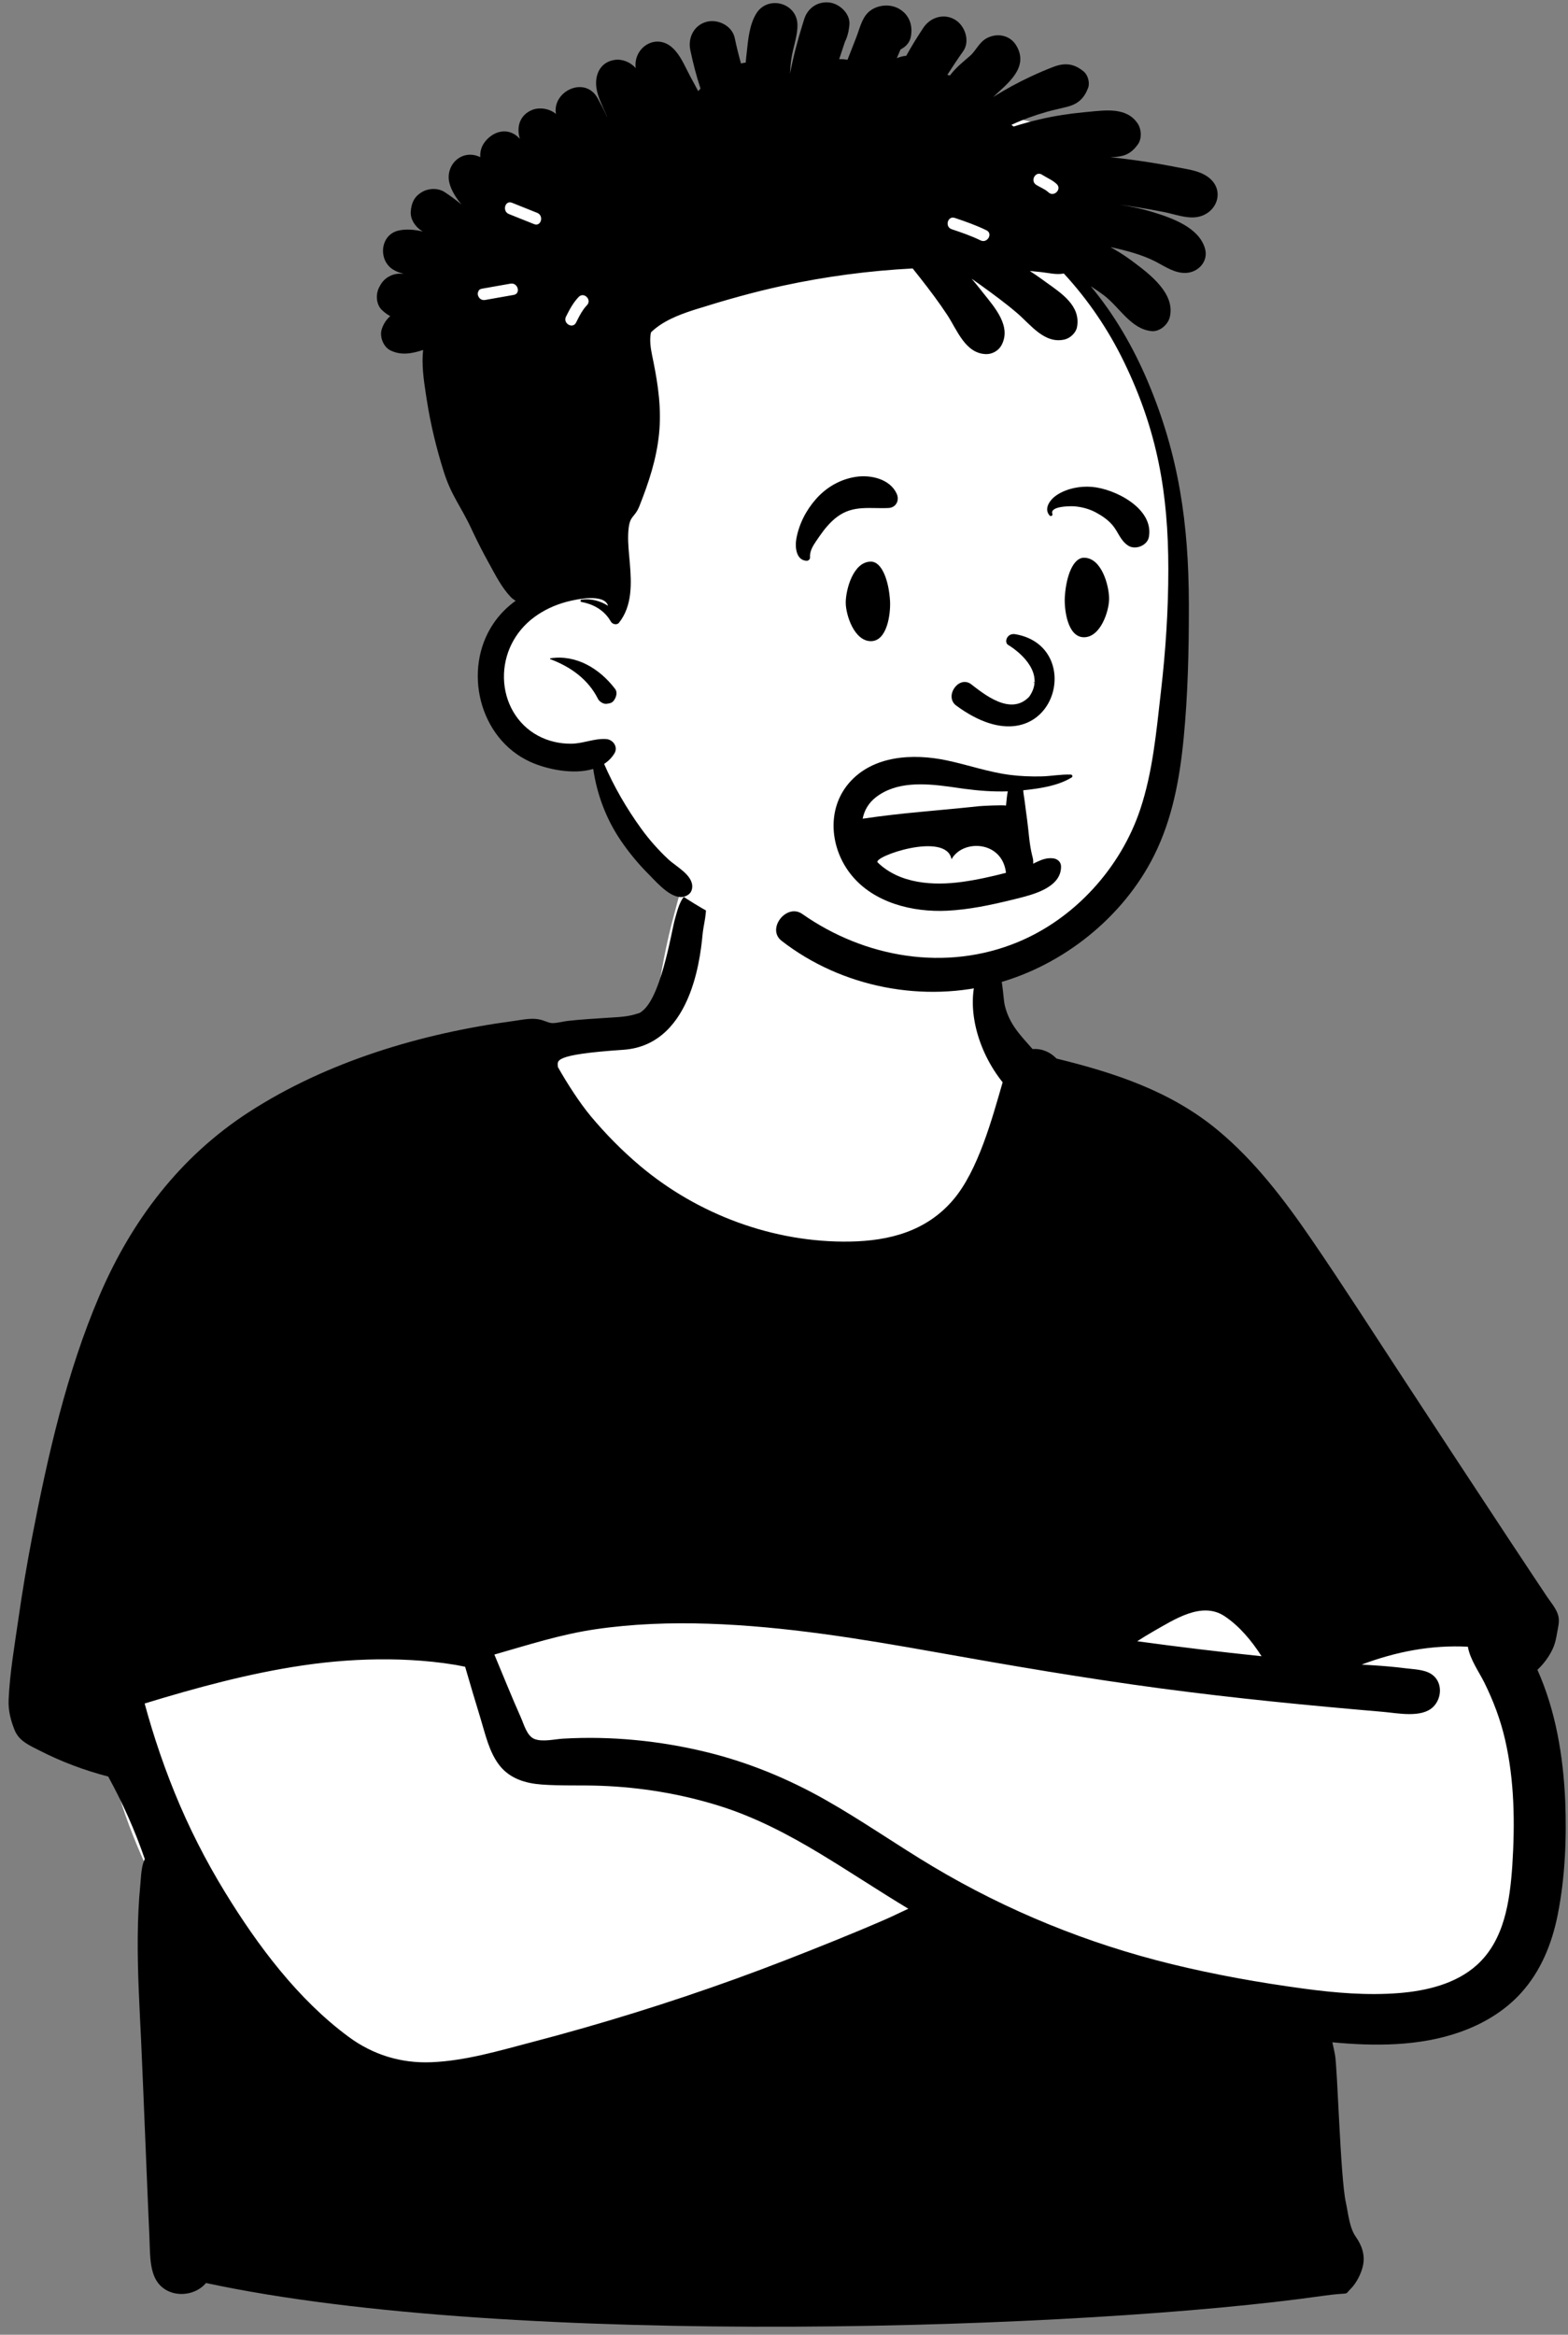<svg width="170" height="253" viewBox="0 0 170 253" fill="none" xmlns="http://www.w3.org/2000/svg">
<rect x="0" y="0" width="170" height="253" fill="#808080" stroke="none"/>
<path fill-rule="evenodd" clip-rule="evenodd" d="M131.479 143.121C129.644 142.467 127.876 141.711 126.265 140.599C121.621 137.141 118.592 131.937 115.731 127.005C111.7 119.834 108.829 112.192 106.844 104.22C105.991 100.794 105.702 96.823 103.764 93.787C99.371 87.428 86.491 88.252 79.651 89.368C75.07 90.179 74.124 95.306 73.084 99.101C72.217 102.254 71.65 105.442 71.174 108.673C70.042 109.418 68.763 110.023 67.545 110.55C54.265 114.624 51.931 122.176 46.858 133.842C38.291 150.798 15.044 157.438 11.533 177.505C9.271 190.754 15.704 203.218 22.337 214.231C28.515 226.262 37.139 232.036 50.873 229.194C63.755 226.303 76.136 221.467 88.791 217.73C94.921 216.222 101.04 212.301 107.488 213.668C120.774 216.653 134.424 218.056 148.039 217.669C167.155 218.442 167.153 200.088 165.19 185.874C163.816 163.754 152.663 149.55 131.479 143.121Z" fill="white"/>
<path fill-rule="evenodd" clip-rule="evenodd" d="M132.757 175.129C134.354 176.186 135.698 177.788 136.776 179.474C132.274 179.006 127.779 178.465 123.294 177.85C123.881 177.475 124.474 177.108 125.08 176.761C127.292 175.515 130.288 173.496 132.757 175.129ZM57.95 188.444C57.125 188.121 56.806 186.862 56.484 186.141C55.476 183.879 54.556 181.578 53.599 179.294C57.234 178.258 60.768 177.108 64.533 176.555C68.582 175.962 72.69 175.818 76.776 175.951C85.052 176.221 93.252 177.575 101.388 179.025C109.516 180.475 117.643 181.867 125.827 182.96C133.845 184.03 141.888 184.814 149.947 185.501C151.513 185.635 154.123 186.198 155.382 184.966C156.379 183.99 156.412 182.189 155.164 181.396C154.387 180.901 153.261 180.894 152.374 180.779C151.256 180.636 150.133 180.54 149.008 180.465C148.55 180.435 148.092 180.407 147.633 180.379C151.313 178.991 155.156 178.234 159.145 178.445C159.371 179.816 160.387 181.227 160.944 182.358C161.915 184.332 162.672 186.33 163.169 188.476C164.208 192.963 164.254 197.619 163.96 202.195C163.691 206.01 163.112 210.231 160.12 212.933C157.855 214.978 154.659 215.736 151.695 215.974C148.249 216.251 144.75 215.955 141.333 215.493C136.541 214.845 131.726 213.988 127.028 212.839C117.928 210.614 109.206 207.073 101.159 202.273C97.235 199.932 93.49 197.299 89.512 195.047C85.459 192.752 81.145 190.972 76.616 189.867C71.548 188.63 66.249 188.102 61.04 188.407C60.136 188.46 58.83 188.788 57.95 188.444ZM52.077 186.147C52.609 187.876 53.017 189.85 54.154 191.303C55.28 192.743 56.978 193.251 58.738 193.379C60.86 193.533 63.007 193.434 65.134 193.513C69.496 193.675 73.797 194.384 77.967 195.684C81.853 196.896 85.46 198.785 88.934 200.882C92.147 202.821 95.266 204.903 98.48 206.836C97.624 207.228 96.779 207.652 95.928 208.022C94.145 208.796 92.35 209.544 90.548 210.273C86.993 211.71 83.424 213.112 79.817 214.415C72.546 217.042 65.155 219.337 57.675 221.292C54.108 222.225 50.489 223.314 46.783 223.469C43.497 223.606 40.453 222.677 37.802 220.722C32.304 216.668 27.93 210.815 24.395 205.043C22.294 201.613 20.461 198.01 18.945 194.284C18.178 192.4 17.482 190.486 16.856 188.551C16.563 187.642 16.284 186.728 16.02 185.81C15.905 185.406 15.793 185.001 15.683 184.596C21.305 182.88 26.993 181.331 32.815 180.471C35.924 180.011 39.073 179.779 42.216 179.813C43.776 179.829 45.334 179.914 46.886 180.075C47.721 180.161 48.553 180.273 49.381 180.411C49.723 180.468 50.075 180.552 50.428 180.614C50.967 182.462 51.51 184.308 52.077 186.147ZM168.283 178.801C168.586 178.188 168.713 177.585 168.822 176.918C168.905 176.409 169.125 175.692 168.932 175.031C168.717 174.29 168.13 173.628 167.708 172.997C167.243 172.299 166.778 171.601 166.313 170.902C165.384 169.505 164.458 168.106 163.532 166.707C159.753 160.991 156 155.26 152.241 149.532C148.905 144.449 145.625 139.32 142.188 134.305C139.248 130.017 136.045 125.799 132.021 122.464C126.934 118.247 120.877 116.261 114.549 114.711C113.858 113.993 112.935 113.601 111.949 113.681C110.555 112.099 109.447 110.994 108.945 108.983C108.704 108.02 108.779 105.313 107.842 104.743C106.728 104.066 106.146 104.962 105.839 105.972C104.811 109.352 105.99 113.895 108.705 117.281C107.561 121.235 106.045 126.855 103.34 130.023C100.443 133.416 96.436 134.472 92.114 134.541C83.871 134.674 75.636 131.609 69.349 126.298C67.438 124.683 65.663 122.88 64.057 120.963C62.852 119.524 61.428 117.304 60.485 115.626C60.485 114.972 59.714 114.288 67.571 113.759C75.429 113.231 76.025 102.468 76.2 101.003C76.342 99.813 76.945 97.967 76.108 96.997C75.752 96.585 75.022 96.519 74.571 96.799C73.721 97.327 73.442 98.677 73.175 99.594C72.8 100.879 71.576 108.853 69.257 109.776C68.172 110.208 66.927 110.216 65.778 110.296C64.36 110.395 62.939 110.468 61.526 110.633C61.005 110.694 60.437 110.862 59.923 110.867C59.588 110.87 59.243 110.708 58.92 110.594C57.829 110.208 56.739 110.497 55.615 110.648C45.678 111.984 35.446 115.033 26.97 120.52C19.499 125.356 14.236 132.31 10.763 140.441C7.219 148.739 5.188 157.712 3.486 166.546C2.916 169.506 2.418 172.479 1.99 175.463C1.576 178.346 1.059 181.293 0.935 184.206C0.886 185.358 1.162 186.428 1.585 187.481C2.062 188.666 3.19 189.133 4.271 189.686C6.645 190.901 9.15 191.843 11.73 192.51C13.306 195.379 14.633 198.359 15.699 201.453C15.303 202.237 15.295 203.407 15.219 204.169C15.03 206.067 14.95 207.974 14.933 209.88C14.899 213.7 15.128 217.516 15.308 221.331C15.491 225.199 16.098 240.463 16.196 242.327C16.273 243.775 16.17 245.8 16.932 247.085C18.104 249.061 20.996 248.995 22.335 247.393C55.615 254.55 118.171 252.394 143.366 248.793C146.644 248.325 145.615 248.844 146.448 248.016C147.074 247.393 147.606 246.328 147.779 245.472C148.011 244.329 147.637 243.295 146.983 242.37C146.296 241.397 146.17 239.823 145.915 238.667C145.311 235.934 145.011 223.931 144.728 222.601C144.641 222.187 144.555 221.749 144.453 221.31C149.074 221.748 153.89 221.748 158.286 220.202C160.78 219.325 163.105 217.948 164.895 215.981C167.062 213.6 168.268 210.602 168.888 207.473C169.688 203.438 169.858 199.259 169.7 195.157C169.482 190.309 168.678 185.394 166.683 180.943C167.34 180.333 167.89 179.597 168.283 178.801Z" fill="black"/>
<path fill-rule="evenodd" clip-rule="evenodd" d="M53.952 21.685C55.048 20.509 56.449 19.633 57.981 19.353C56.581 20.053 55.212 20.782 53.952 21.685ZM51.806 31.827C51.612 30.93 51.482 30.026 51.441 29.121C51.686 29.493 52.077 29.742 52.516 29.87C52.233 30.506 51.991 31.161 51.806 31.827ZM125.12 45.88C123.856 40.614 117.955 30.485 116.561 28.535C115.046 23.707 123.306 19.836 118.814 16.061C116.78 14.358 114.092 13.755 111.571 13.151C94.114 8.957 75.358 11.072 59.167 18.785C56.705 18.266 54.139 19.279 52.348 21.059C43.934 29.519 55.401 44.783 57.908 54.32C62.21 64.955 53.348 66.744 54.299 75.742C55.037 80.39 59.743 81.619 63.715 82.321C64.352 82.47 65.203 82.493 65.408 83.166C66.052 87.095 68.257 90.839 71.219 93.381C70.96 94.148 71.158 95.08 72.071 95.754C80.346 101.906 90.78 104.985 101.101 104.431C113.401 103.772 119.761 96.719 121.296 94.903C129.782 83.438 128.768 68.311 127.037 54.648C125.831 45.129 127.361 55.209 125.12 45.88Z" fill="white"/>
<path fill-rule="evenodd" clip-rule="evenodd" d="M87.195 2.059C87.582 0.85 88.676 0.123 89.929 0.273C91.038 0.404 92.225 1.506 92.09 2.721C92.065 2.955 92.031 3.175 91.991 3.382L91.996 3.384L92.001 3.384L91.974 3.465C91.891 3.852 91.777 4.198 91.608 4.526C91.393 5.153 91.186 5.783 90.981 6.415C91.277 6.403 91.579 6.419 91.885 6.477C92.202 5.665 92.521 4.855 92.838 4.042C93.178 3.173 93.417 2.057 94.089 1.385C94.948 0.527 96.44 0.35 97.488 0.962C98.595 1.609 98.99 2.759 98.749 3.991C98.627 4.62 98.207 5.057 97.688 5.332L97.632 5.361L97.232 6.307C97.355 6.255 97.482 6.206 97.619 6.166C97.834 6.102 98.046 6.062 98.253 6.045C98.823 5.012 99.451 4.008 100.099 3.023C100.845 1.89 102.303 1.408 103.526 2.125C104.62 2.765 105.208 4.448 104.424 5.553C103.828 6.392 103.264 7.248 102.708 8.112C102.803 8.129 102.898 8.15 102.989 8.178C103.032 8.121 103.076 8.064 103.122 8.007C103.729 7.254 104.434 6.69 105.159 6.064C105.837 5.477 106.15 4.553 107.041 4.107C108.163 3.547 109.515 3.816 110.183 4.932C111.615 7.322 109.211 9.068 107.673 10.515C109.01 9.681 110.403 8.918 111.831 8.258C112.634 7.888 113.449 7.531 114.277 7.223C115.505 6.766 116.498 6.912 117.506 7.762C117.956 8.142 118.179 8.973 117.972 9.526C117.571 10.587 116.937 11.232 115.826 11.538C115.044 11.754 114.244 11.9 113.462 12.126C112.152 12.502 110.88 12.961 109.646 13.534C109.735 13.588 109.82 13.648 109.898 13.715C110.819 13.417 111.757 13.159 112.699 12.94C114.262 12.573 115.852 12.325 117.45 12.171L117.981 12.121C119.896 11.937 122.199 11.598 123.375 13.432C123.761 14.037 123.803 15.034 123.375 15.632C122.555 16.782 121.739 17.01 120.383 17.031C121.718 17.173 123.051 17.348 124.378 17.553C125.293 17.693 126.207 17.851 127.118 18.026L127.572 18.116C128.682 18.337 129.92 18.466 130.872 19.109C132.951 20.512 131.975 23.245 129.672 23.537C128.559 23.676 127.323 23.205 126.231 22.985C125.17 22.772 124.106 22.584 123.037 22.419C122.483 22.332 121.929 22.256 121.374 22.186C122.504 22.349 123.626 22.579 124.718 22.905L125.022 22.996C127.133 23.64 129.983 24.666 130.642 26.923C131.041 28.294 129.949 29.491 128.627 29.571C127.397 29.645 126.372 28.911 125.329 28.37C124.568 27.977 123.795 27.683 122.975 27.432C122.128 27.172 121.264 26.956 120.394 26.781C121.129 27.186 121.846 27.632 122.533 28.13L122.849 28.364C124.677 29.726 127.464 31.836 126.82 34.39C126.617 35.195 125.72 35.964 124.858 35.882C122.614 35.672 121.376 33.282 119.684 32.001C119.242 31.667 118.758 31.338 118.251 31.016C120.816 34.077 122.857 37.615 124.41 41.269C127.822 49.308 128.869 56.753 128.895 65.397L128.895 65.665C128.899 70.433 128.791 75.288 128.327 80.035C127.896 84.42 127.106 88.749 125.117 92.72C121.786 99.38 115.294 104.566 108.134 106.54C100.167 108.738 91.262 107.02 84.736 101.948C83.071 100.654 85.279 97.846 86.98 99.04C93.772 103.805 102.556 105.315 110.352 102.089C116.536 99.532 121.515 94.031 123.626 87.696C124.969 83.667 125.36 79.37 125.84 75.171L125.872 74.891C126.379 70.499 126.672 66.077 126.668 61.656C126.662 53.445 125.483 46.686 121.872 39.238C120.174 35.73 117.97 32.486 115.338 29.638C114.539 29.801 113.69 29.573 112.883 29.486C112.471 29.442 112.059 29.4 111.647 29.362C112.068 29.634 112.481 29.917 112.886 30.206L113.418 30.59C115.084 31.783 117.196 33.142 116.768 35.448C116.652 36.072 116.031 36.645 115.429 36.786C113.246 37.306 111.746 35.184 110.272 33.925C108.989 32.83 107.648 31.849 106.281 30.866C105.97 30.645 105.658 30.422 105.343 30.203C105.639 30.548 105.926 30.898 106.207 31.252L106.622 31.778C107.877 33.349 109.687 35.392 108.569 37.429C108.252 38.004 107.576 38.386 106.921 38.373C104.669 38.327 103.773 35.77 102.717 34.155C101.808 32.771 100.822 31.467 99.801 30.163C99.52 29.805 99.237 29.448 98.95 29.091C94.22 29.336 89.506 29.962 84.875 30.962C81.694 31.648 78.565 32.538 75.459 33.513L75.201 33.595C73.52 34.136 71.788 34.829 70.577 36.017C70.404 36.836 70.537 37.699 70.702 38.516L70.831 39.142C71.362 41.759 71.724 44.327 71.453 47.014C71.172 49.784 70.338 52.276 69.32 54.85C68.838 56.064 68.339 55.844 68.168 57.146C68.037 58.137 68.118 59.161 68.208 60.161L68.283 61.009C68.47 63.229 68.565 65.65 67.11 67.483C66.884 67.764 66.4 67.652 66.239 67.371C66.176 67.259 66.108 67.151 66.034 67.047C65.333 66.031 64.258 65.452 63.028 65.228C62.872 65.2 62.933 64.991 63.064 64.974C64.103 64.852 65.088 65.112 65.924 65.648C65.528 64.276 62.456 64.943 61.447 65.21L61.412 65.219C60.153 65.557 58.961 66.107 57.911 66.885C55.798 68.449 54.577 70.888 54.639 73.515C54.7 76.097 56.033 78.484 58.323 79.72C59.428 80.316 60.685 80.603 61.936 80.591C63.241 80.578 64.403 80.005 65.711 80.086C66.468 80.132 67.046 80.944 66.609 81.652C66.317 82.125 65.937 82.497 65.498 82.782C66.569 85.253 67.936 87.61 69.512 89.784C70.384 90.991 71.373 92.105 72.461 93.122C73.31 93.916 75.151 94.836 75.047 96.161C75.011 96.639 74.764 96.93 74.329 97.108C72.976 97.661 71.33 95.756 70.425 94.837L70.353 94.764C69.225 93.639 68.196 92.397 67.3 91.078C65.711 88.736 64.725 86.096 64.317 83.323C62.147 83.977 59.274 83.364 57.503 82.563C51.939 80.048 50.12 72.551 53.502 67.559C54.157 66.593 54.977 65.767 55.91 65.099C55.706 64.987 55.513 64.843 55.342 64.661C54.395 63.655 53.726 62.343 53.062 61.133L52.982 60.988C52.393 59.923 51.836 58.841 51.315 57.742L51.121 57.33C49.957 54.825 48.937 53.73 48.106 51.097C47.308 48.556 46.678 45.967 46.27 43.334L46.162 42.637C45.926 41.109 45.703 39.475 45.875 37.923C44.69 38.31 43.498 38.549 42.326 37.968C41.553 37.585 41.126 36.469 41.39 35.668C41.582 35.079 41.903 34.616 42.311 34.252C42.068 34.13 41.84 33.973 41.639 33.8L41.464 33.648C40.754 33.031 40.703 31.858 41.134 31.084C41.177 31.01 41.219 30.934 41.259 30.86C41.669 30.127 42.516 29.647 43.353 29.66C43.488 29.662 43.623 29.662 43.76 29.66C43.37 29.573 42.987 29.44 42.624 29.216C40.984 28.208 41.191 25.475 43.175 24.993C44.008 24.792 44.927 24.875 45.843 25.09C45.81 25.071 45.776 25.052 45.742 25.031C45.049 24.606 44.468 23.776 44.534 22.924C44.605 21.981 44.91 21.309 45.742 20.815C46.465 20.388 47.487 20.348 48.206 20.815C48.829 21.223 49.439 21.673 50.027 22.157C49.437 21.432 48.926 20.643 48.719 19.806C48.463 18.765 48.89 17.63 49.828 17.08C50.576 16.642 51.366 16.691 52.072 17.029C52.034 16.482 52.167 15.924 52.53 15.429C53.274 14.415 54.626 13.832 55.803 14.571C55.957 14.668 56.164 14.835 56.365 15.04C55.974 13.796 56.327 12.489 57.66 11.927C58.473 11.583 59.574 11.756 60.279 12.35C59.832 9.926 63.408 8.144 64.799 10.649C65.114 11.216 65.426 11.813 65.705 12.425L65.808 12.654L65.819 12.65L65.748 12.482L65.675 12.314C65.289 11.416 64.796 10.482 64.661 9.507C64.463 8.066 65.105 6.698 66.672 6.487C67.482 6.377 68.382 6.745 68.924 7.388C68.631 5.151 71.128 3.526 72.926 5.196C73.777 5.986 74.232 7.142 74.772 8.157C75.079 8.73 75.391 9.3 75.698 9.875C75.776 9.782 75.86 9.689 75.949 9.598C75.495 8.237 75.142 6.842 74.844 5.439C74.561 4.116 75.222 2.742 76.587 2.368C77.827 2.026 79.38 2.791 79.657 4.112C79.851 5.041 80.082 5.961 80.335 6.876C80.508 6.834 80.68 6.804 80.849 6.783C80.863 6.611 80.879 6.438 80.896 6.266L80.963 5.655C81.111 4.258 81.26 2.663 81.989 1.476C83.234 -0.553 86.424 0.288 86.458 2.687C86.477 3.928 85.972 5.158 85.796 6.386C85.72 6.92 85.676 7.461 85.651 8.002C85.991 6.206 86.458 4.433 86.999 2.687C87.062 2.478 87.129 2.269 87.195 2.059ZM59.671 71.336C62.47 70.903 65.029 72.464 66.687 74.652C66.989 75.051 66.791 75.616 66.518 75.952C66.322 76.199 66.058 76.228 65.76 76.267C65.418 76.311 64.984 76.034 64.834 75.736C63.767 73.606 61.864 72.259 59.671 71.431C59.631 71.416 59.618 71.344 59.671 71.336ZM63.551 33.165L63.636 33.074C64.203 32.486 63.308 31.588 62.74 32.177C62.142 32.797 61.745 33.551 61.363 34.314C60.999 35.042 62.092 35.685 62.458 34.954L62.624 34.622C62.885 34.106 63.164 33.596 63.551 33.165ZM55.69 31.959C56.493 31.823 56.153 30.601 55.353 30.736C54.318 30.91 53.286 31.109 52.25 31.284C51.447 31.419 51.788 32.641 52.587 32.507C53.623 32.332 54.654 32.133 55.69 31.959ZM103.514 23.614C102.739 23.355 102.406 24.58 103.177 24.837C104.243 25.193 105.3 25.558 106.312 26.051C107.042 26.408 107.685 25.315 106.951 24.956C105.841 24.414 104.684 24.005 103.514 23.614ZM55.508 21.971C54.75 21.668 54.421 22.894 55.171 23.194L57.909 24.289C58.666 24.592 58.995 23.366 58.246 23.067L55.508 21.971ZM113.075 18.993L112.975 18.93C112.288 18.485 111.652 19.583 112.335 20.025C112.736 20.285 113.223 20.461 113.59 20.771L113.667 20.839C114.26 21.399 115.158 20.505 114.564 19.942C114.129 19.532 113.578 19.303 113.075 18.993Z" fill="black"/>
<path fill-rule="evenodd" clip-rule="evenodd" d="M92.045 84.855C94.632 81.847 98.99 81.638 102.599 82.389C104.916 82.872 107.171 83.676 109.524 83.974C110.623 84.114 111.733 84.155 112.84 84.135C113.927 84.115 115.016 83.895 116.099 83.936C116.266 83.942 116.329 84.161 116.185 84.25C114.698 85.163 112.696 85.456 110.94 85.635C110.946 85.765 110.954 85.892 110.972 85.999C111.02 86.286 111.063 86.571 111.099 86.859C111.178 87.511 111.268 88.16 111.356 88.81C111.532 90.089 111.587 91.408 111.895 92.665L111.949 92.874C112.02 93.138 112.037 93.376 112.013 93.591L112.084 93.559L112.31 93.449L112.458 93.38C112.997 93.129 113.512 92.947 114.146 93.008C114.629 93.054 115.035 93.383 115.038 93.899C115.05 96.215 111.931 96.959 110.147 97.403L109.623 97.531C107.352 98.086 105.034 98.571 102.698 98.688C98.95 98.874 94.737 97.839 92.286 94.798C89.998 91.96 89.578 87.722 92.045 84.855ZM109.067 94.582C108.674 91.097 104.392 90.905 103.16 93.115C102.614 90.034 94.527 92.849 95.159 93.462C97.556 95.784 101.193 95.993 104.32 95.563C105.912 95.344 107.505 94.988 109.067 94.582ZM104.315 85.446L103.239 85.291L102.815 85.233C100.146 84.875 97.144 84.69 94.95 86.402C94.149 87.027 93.698 87.842 93.53 88.717C95.606 88.409 97.69 88.174 99.78 87.979L100.35 87.926C101.658 87.808 102.965 87.684 104.271 87.554L105.2 87.46L106.128 87.363C106.455 87.329 108.656 87.216 109.07 87.292C109.114 86.92 109.172 86.115 109.265 85.753C107.701 85.806 106.144 85.69 104.589 85.483L104.315 85.446ZM109.271 69.865C110.866 70.835 113.297 73.097 111.581 75.502C109.56 77.623 106.652 75.191 105.219 74.092C103.89 73.24 102.396 75.431 103.629 76.427C113.987 84.097 118.19 70.119 110.078 68.724C109.184 68.571 108.853 69.565 109.271 69.865ZM112.126 73.952L112.202 73.91L112.228 73.894C112.273 73.865 112.245 73.868 112.143 73.904L112.066 73.931V73.985C112.086 73.973 112.107 73.964 112.126 73.952ZM91.694 65.333L91.694 65.285C91.697 63.938 92.481 60.86 94.421 60.86C95.632 60.86 96.368 62.955 96.495 65.114L96.5 65.201C96.556 66.544 96.188 69.478 94.421 69.478C92.635 69.478 91.712 66.699 91.694 65.333ZM120.248 64.91L120.248 64.863C120.245 63.515 119.46 60.438 117.521 60.438C116.34 60.438 115.611 62.428 115.457 64.529L115.446 64.691C115.37 65.988 115.714 69.055 117.521 69.055C119.307 69.055 120.229 66.276 120.248 64.91ZM92.8 51.671C94.383 51.431 96.479 51.888 97.217 53.498C97.546 54.215 97.157 55.009 96.328 55.048C94.325 55.144 92.528 54.698 90.77 56.001C90.013 56.562 89.377 57.339 88.844 58.113L88.642 58.408L88.474 58.651C88.112 59.184 87.769 59.763 87.822 60.407C87.838 60.597 87.643 60.778 87.459 60.77C86.306 60.723 86.182 59.278 86.334 58.41C86.616 56.799 87.395 55.286 88.475 54.068C89.61 52.789 91.107 51.929 92.8 51.671ZM114.601 53.627C115.692 52.925 117.088 52.655 118.367 52.758C120.888 52.961 125.117 55.105 124.561 58.186C124.389 59.136 123.068 59.637 122.29 59.11C121.453 58.543 121.249 57.663 120.627 56.922C120.13 56.331 119.5 55.903 118.825 55.538C118.161 55.178 117.392 54.961 116.637 54.881L116.512 54.869C116.058 54.83 113.765 54.841 114.102 55.697C114.168 55.864 113.918 55.997 113.804 55.87C113.101 55.093 113.897 54.079 114.601 53.627Z" fill="black"/>
</svg>
